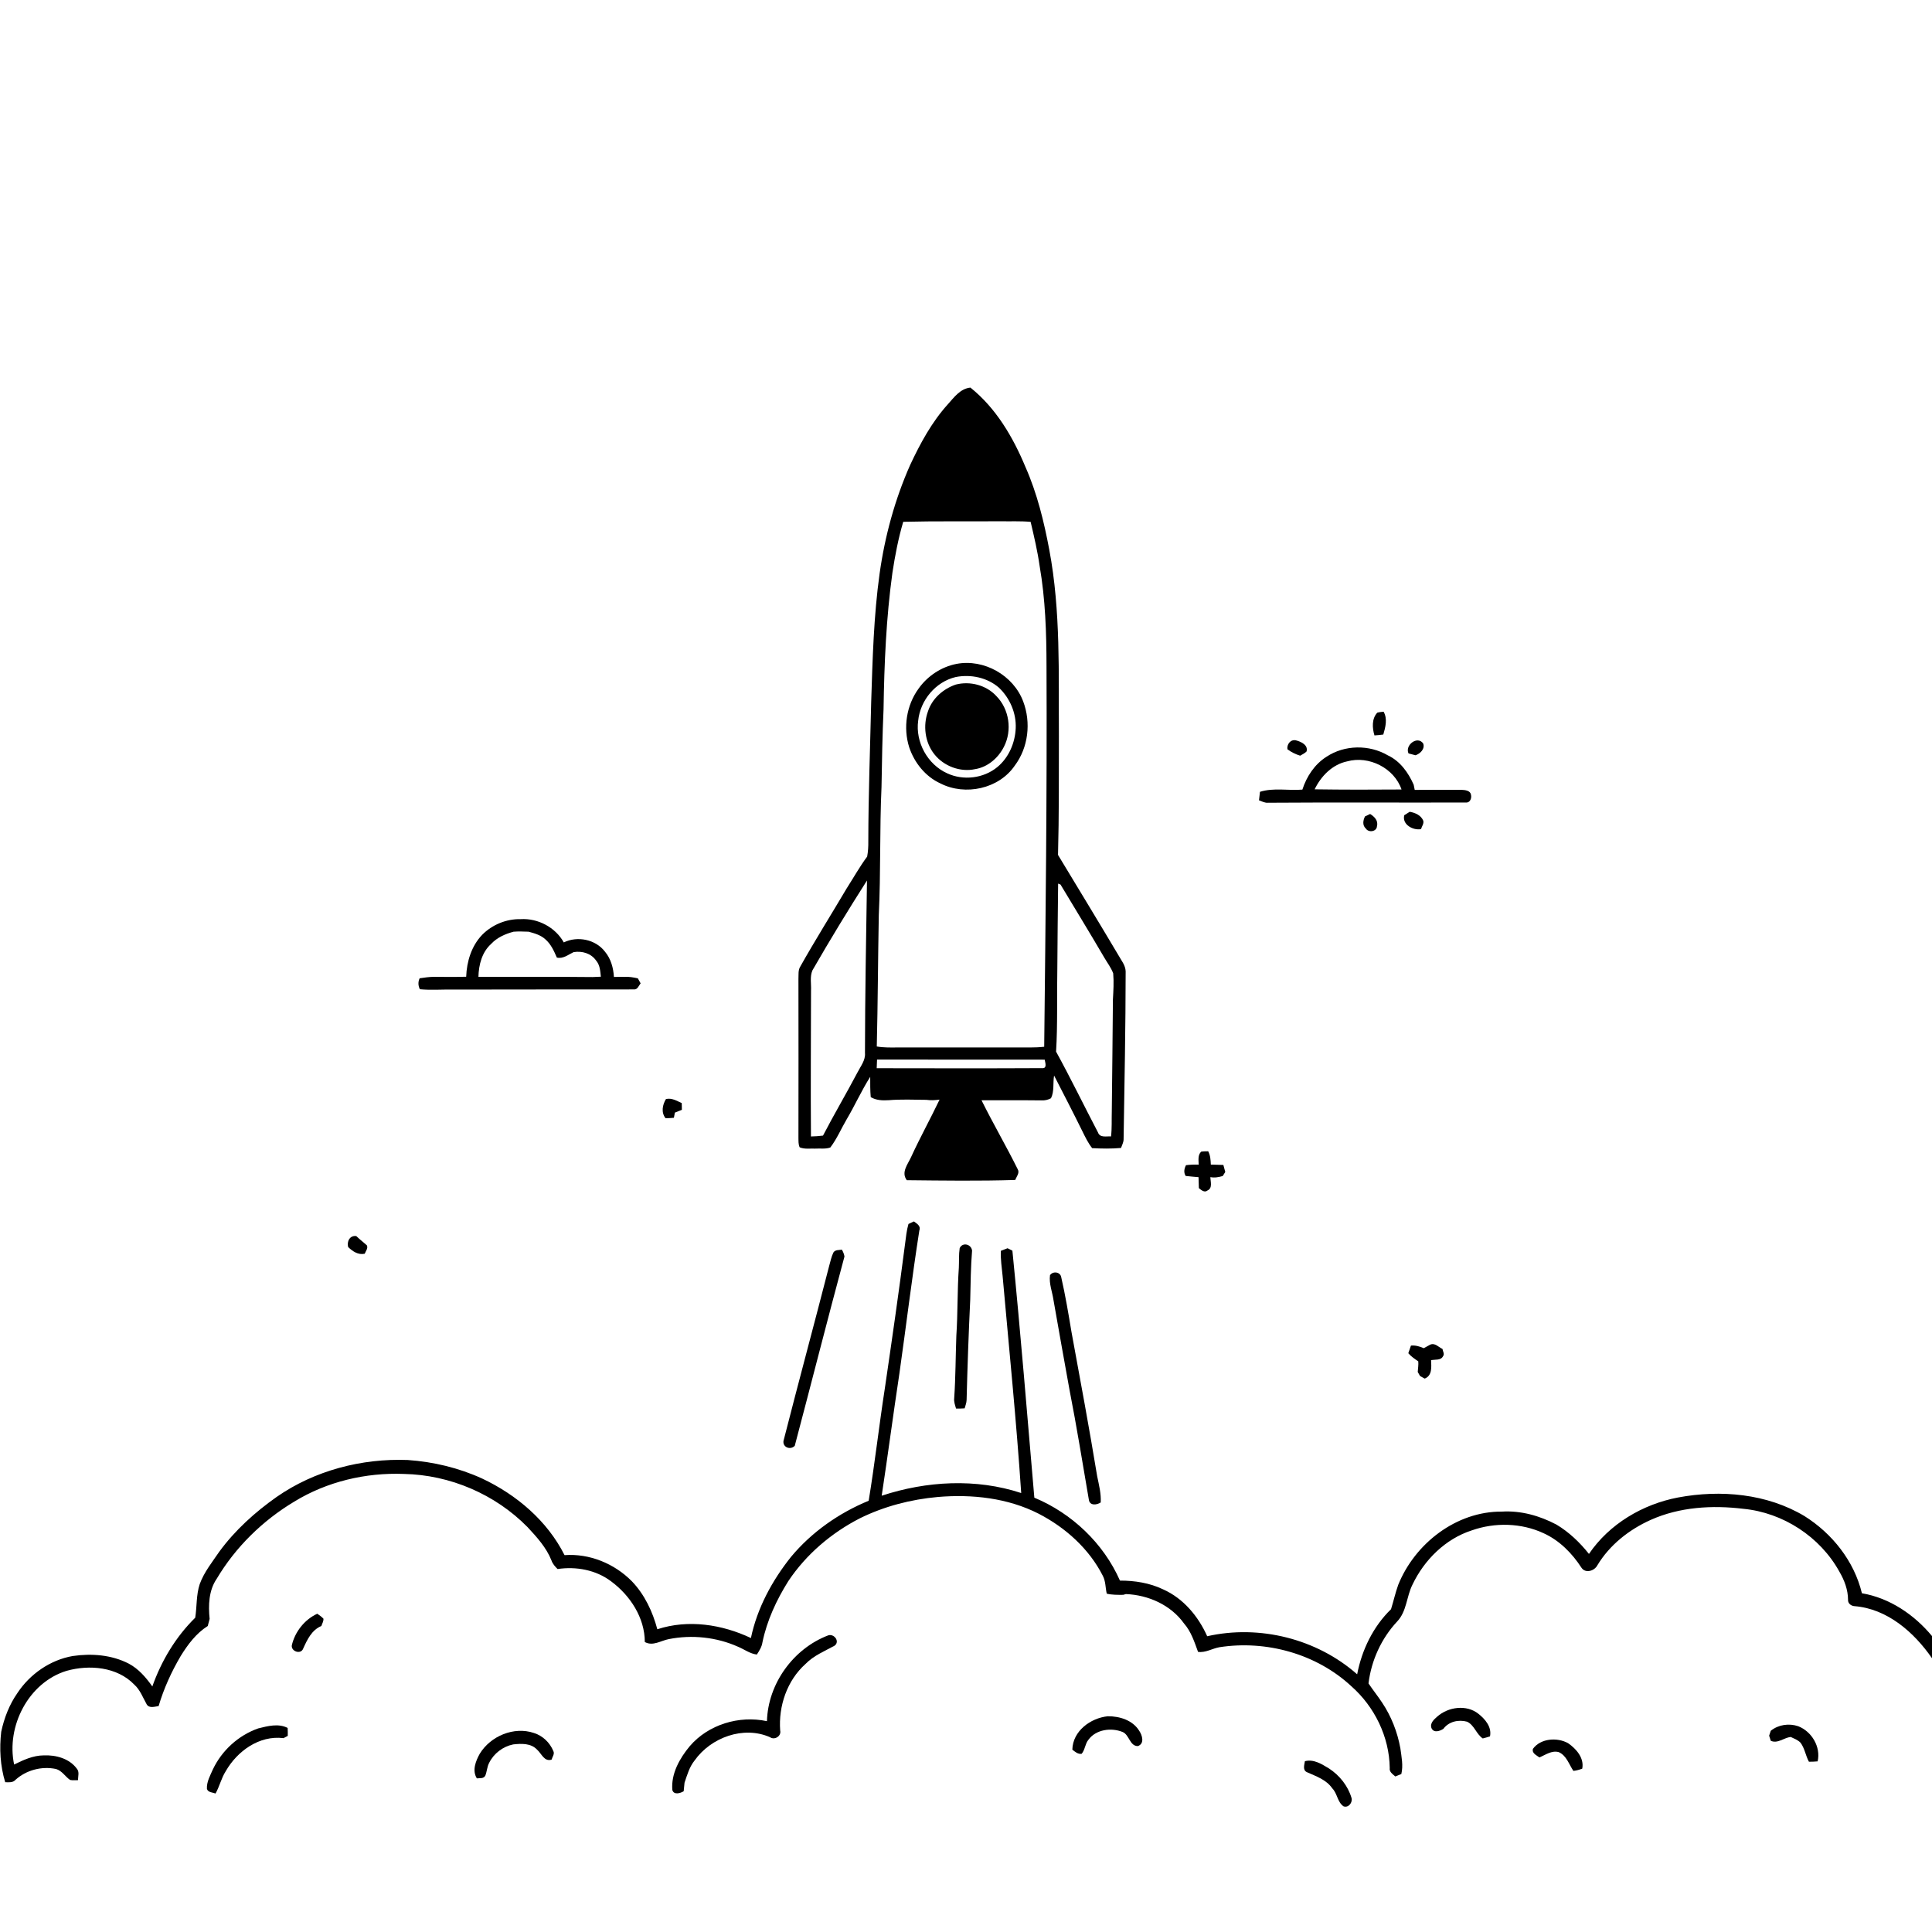 <svg xmlns="http://www.w3.org/2000/svg" viewBox="0 0 1024 1024" version="1.1">
<g id="Parent-Group"><g id="Group-rgba(0,0,0,0)" fill="rgba(0,0,0,0)">
<path fill="rgba(0,0,0,0)" opacity="1.00" d=" M 0.00 0.00 L 1024.00 0.00 L 1024.00 867.14 C 1014.61 855.80 1001.53 846.94 986.85 844.46 C 982.75 827.42 971.13 812.80 956.42 803.56 C 936.47 791.62 911.92 789.48 889.40 793.70 C 870.68 797.26 852.98 807.72 842.18 823.61 C 837.35 817.54 831.64 812.06 824.96 808.07 C 816.10 803.38 806.10 800.56 796.00 801.18 C 771.88 801.01 749.90 818.09 741.08 840.02 C 739.56 844.24 738.61 848.63 737.27 852.91 C 727.80 862.11 721.79 874.53 719.32 887.42 C 698.00 868.59 667.54 860.98 639.84 867.24 C 635.12 856.68 627.21 847.18 616.49 842.40 C 609.37 838.98 601.44 837.74 593.60 837.75 C 584.88 817.97 568.12 802.08 548.22 793.80 C 544.47 750.15 540.93 706.47 536.59 662.88 C 535.95 662.56 534.66 661.91 534.02 661.59 C 532.84 662.03 531.66 662.48 530.49 662.95 C 530.23 667.41 531.00 671.83 531.40 676.27 C 534.81 714.62 538.69 752.92 541.26 791.34 C 517.37 783.46 491.03 784.94 467.32 792.76 C 470.60 771.19 473.43 749.56 476.70 727.99 C 480.29 702.73 483.32 677.38 487.27 652.16 C 488.18 649.76 485.98 648.58 484.39 647.38 C 483.67 647.72 482.23 648.39 481.51 648.73 C 480.50 652.15 480.19 655.70 479.71 659.22 C 476.42 684.80 472.73 710.31 468.99 735.82 C 465.92 755.66 463.68 775.62 460.42 795.42 C 444.61 801.95 430.20 812.02 419.24 825.19 C 409.21 837.77 401.32 852.35 398.00 868.19 C 382.65 860.95 364.79 858.19 348.40 863.54 C 345.89 854.15 341.63 845.09 334.84 838.04 C 325.61 828.71 312.39 823.28 299.22 824.26 C 290.06 806.03 273.76 792.22 255.49 783.63 C 243.12 777.98 229.65 774.76 216.09 773.83 C 191.67 772.90 166.76 779.39 146.62 793.41 C 135.18 801.47 124.62 810.99 116.32 822.30 C 112.53 827.87 108.18 833.22 105.85 839.63 C 103.96 845.37 104.40 851.52 103.47 857.42 C 93.15 867.56 85.56 880.25 80.74 893.86 C 77.39 889.10 73.47 884.54 68.27 881.77 C 59.16 877.07 48.54 876.26 38.53 877.73 C 26.59 879.82 15.86 887.29 9.22 897.36 C 4.94 903.48 2.21 910.58 0.65 917.86 C -0.39 926.79 0.12 935.97 2.76 944.61 C 4.66 944.65 6.80 944.95 8.20 943.35 C 13.93 938.17 22.11 936.01 29.66 937.60 C 32.83 938.49 34.54 941.59 37.12 943.40 C 38.50 943.70 39.93 943.51 41.33 943.53 C 41.34 941.50 42.21 939.10 40.71 937.41 C 36.69 931.99 29.57 930.10 23.11 930.39 C 17.54 930.44 12.38 932.81 7.49 935.24 C 3.19 915.02 15.09 891.75 35.28 885.58 C 47.33 882.20 62.05 883.43 71.15 892.85 C 74.31 895.70 75.74 899.78 77.78 903.39 C 79.15 905.58 82.01 904.51 84.07 904.26 C 86.81 894.97 90.85 886.11 95.75 877.77 C 99.53 871.66 103.95 865.70 110.11 861.82 C 110.45 860.55 110.78 859.29 111.11 858.05 C 110.37 850.89 110.63 842.97 114.83 836.83 C 124.83 820.00 139.22 805.92 155.98 795.88 C 173.29 785.27 193.85 780.43 214.07 781.22 C 238.49 781.70 262.50 791.98 279.62 809.41 C 284.54 814.72 289.59 820.23 292.29 827.07 C 292.90 828.88 294.19 830.29 295.52 831.62 C 305.37 830.17 315.82 832.06 323.87 838.12 C 333.98 845.58 341.76 857.45 341.76 870.30 C 346.05 872.66 350.20 869.59 354.45 868.77 C 366.71 866.34 379.74 867.69 391.16 872.80 C 394.49 874.17 397.47 876.50 401.14 876.94 C 402.46 874.94 403.76 872.87 404.11 870.47 C 406.51 858.86 411.56 848.02 417.82 838.03 C 427.28 823.84 440.66 812.47 455.79 804.71 C 468.68 798.36 482.81 794.70 497.09 793.43 C 515.21 791.89 534.13 793.94 550.51 802.30 C 564.70 809.62 577.24 820.86 584.52 835.21 C 586.06 838.13 585.87 841.53 586.60 844.68 C 589.47 845.36 592.42 845.31 595.36 845.29 C 595.71 845.19 596.40 844.99 596.75 844.89 C 608.61 845.37 620.51 850.63 627.54 860.45 C 631.32 864.76 633.06 870.25 634.99 875.53 C 638.99 876.08 642.50 873.73 646.33 873.06 C 671.12 869.21 697.73 876.54 716.22 893.72 C 728.53 904.57 736.37 920.56 736.59 937.06 C 736.26 939.18 738.15 940.30 739.51 941.55 C 740.31 941.24 741.92 940.61 742.73 940.29 C 743.82 935.76 742.82 931.13 742.22 926.62 C 740.67 918.02 737.42 909.70 732.56 902.43 C 730.27 898.95 727.66 895.71 725.34 892.26 C 726.81 880.07 732.15 868.39 740.54 859.41 C 745.62 854.07 745.45 846.24 748.62 839.93 C 754.85 826.82 766.07 815.65 780.06 811.14 C 792.33 806.81 806.36 807.14 818.20 812.67 C 826.58 816.49 833.24 823.26 838.20 830.91 C 840.29 834.10 845.07 832.65 846.62 829.67 C 853.13 818.85 863.44 810.73 874.86 805.60 C 890.19 798.71 907.52 797.69 924.02 799.70 C 945.04 801.71 964.74 814.53 974.93 833.04 C 977.57 837.55 979.47 842.59 979.50 847.88 C 979.34 849.83 981.12 851.20 982.96 851.30 C 1000.31 852.68 1014.48 865.12 1024.00 878.90 L 1024.00 1024.00 L 0.00 1024.00 L 0.00 0.00 M 502.33 214.33 C 493.85 223.73 487.77 234.97 482.43 246.38 C 474.30 264.68 468.99 284.19 466.21 304.01 C 463.07 326.53 462.49 349.30 461.75 371.99 C 461.19 396.67 460.25 421.34 460.22 446.03 C 460.26 448.70 460.10 451.38 459.61 454.01 C 455.64 459.37 452.38 465.22 448.78 470.83 C 440.61 484.65 432.07 498.24 424.20 512.24 C 422.91 514.23 423.32 516.71 423.19 518.96 C 423.28 546.97 423.19 574.97 423.19 602.98 C 423.24 604.69 423.08 606.51 423.85 608.11 C 426.43 609.19 429.32 608.67 432.04 608.79 C 434.70 608.61 437.52 609.12 440.08 608.20 C 443.56 603.66 445.79 598.30 448.68 593.39 C 453.09 585.97 456.59 578.04 461.23 570.75 C 461.23 574.33 461.18 577.93 461.51 581.50 C 464.39 583.22 467.73 583.33 470.99 583.13 C 477.64 582.59 484.34 582.86 491.01 582.94 C 493.33 583.28 495.67 583.13 497.99 582.82 C 493.14 593.00 487.66 602.87 482.96 613.13 C 481.24 617.00 477.44 621.34 480.63 625.53 C 499.78 625.73 518.96 626.01 538.10 625.40 C 538.77 623.59 540.59 621.63 539.39 619.68 C 533.28 607.35 526.32 595.47 520.22 583.15 C 530.86 583.24 541.50 583.09 552.14 583.23 C 553.84 583.31 555.55 582.91 557.05 582.09 C 558.88 578.38 558.00 574.03 558.69 570.06 C 563.71 579.84 568.77 589.61 573.63 599.48 C 575.18 602.60 576.67 605.79 578.87 608.54 C 583.95 608.81 589.07 608.90 594.16 608.44 C 594.67 606.96 595.50 605.53 595.53 603.93 C 595.99 574.23 596.60 544.53 596.62 514.82 C 596.51 511.55 594.25 508.96 592.75 506.22 C 582.21 488.45 571.45 470.82 560.77 453.13 C 561.34 432.10 561.19 411.04 561.24 389.99 C 561.01 357.13 562.27 323.94 556.16 291.47 C 553.34 276.44 549.69 261.44 543.47 247.41 C 536.89 231.62 527.87 216.25 514.34 205.43 C 508.95 205.98 505.66 210.62 502.33 214.33 M 729.99 377.73 C 727.01 380.89 727.30 385.88 728.49 389.78 C 730.05 389.68 731.62 389.53 733.18 389.32 C 734.33 385.42 735.49 380.98 733.34 377.22 C 732.21 377.35 731.07 377.42 729.99 377.73 M 682.36 397.12 C 684.38 398.67 686.68 399.76 689.11 400.53 C 690.28 399.86 691.53 399.26 692.50 398.30 C 693.48 394.85 689.49 393.05 686.80 392.38 C 684.00 391.81 681.97 394.53 682.36 397.12 M 746.54 399.33 C 747.76 399.66 748.99 399.98 750.23 400.30 C 752.77 399.51 755.42 396.85 754.30 394.02 C 751.20 389.78 744.53 394.98 746.54 399.33 M 703.04 401.12 C 696.79 405.07 692.52 411.56 690.29 418.51 C 682.82 419.13 675.06 417.40 667.81 419.68 C 667.61 421.17 667.43 422.67 667.30 424.18 C 668.87 424.76 670.42 425.64 672.17 425.47 C 707.13 425.22 742.09 425.46 777.05 425.35 C 779.20 425.51 780.14 422.96 779.63 421.18 C 779.30 419.02 776.58 418.72 774.84 418.64 C 766.50 418.64 758.16 418.56 749.83 418.66 C 749.69 417.98 749.41 416.61 749.28 415.92 C 746.44 409.52 742.15 403.44 735.64 400.38 C 725.74 394.57 712.62 394.72 703.04 401.12 M 744.28 432.10 C 743.06 437.04 748.91 440.22 753.16 439.46 C 753.58 437.99 754.79 436.58 754.36 434.99 C 753.16 432.10 750.06 430.76 747.18 430.26 C 746.21 430.88 745.25 431.49 744.28 432.10 M 723.49 432.70 C 722.44 434.76 722.00 437.41 723.91 439.14 C 725.40 441.48 729.78 440.82 729.83 437.79 C 730.59 434.95 728.41 432.77 726.20 431.43 C 725.52 431.75 724.16 432.38 723.49 432.70 M 255.57 495.46 C 249.89 501.37 247.37 509.63 247.09 517.69 C 241.40 517.85 235.70 517.80 230.01 517.74 C 227.46 517.77 224.94 518.13 222.43 518.51 C 221.51 520.41 221.60 522.43 222.54 524.31 C 228.31 524.87 234.11 524.38 239.89 524.49 C 271.94 524.40 303.99 524.46 336.03 524.41 C 337.92 524.58 338.57 522.38 339.54 521.20 C 339.18 520.54 338.45 519.21 338.08 518.55 C 335.76 518.04 333.40 517.60 331.01 517.78 C 329.13 517.72 327.26 517.74 325.40 517.81 C 325.09 513.00 323.80 508.17 320.65 504.41 C 315.72 497.92 306.09 495.93 298.82 499.50 C 294.37 491.49 285.07 486.60 275.96 487.17 C 268.39 486.99 260.88 490.09 255.57 495.46 M 352.95 582.54 C 351.10 585.65 350.33 589.65 352.77 592.69 C 354.24 592.66 355.72 592.60 357.18 592.45 C 357.31 591.77 357.57 590.40 357.70 589.71 C 358.94 589.22 360.17 588.72 361.41 588.23 C 361.39 587.34 361.36 585.55 361.34 584.65 C 358.67 583.49 355.97 581.74 352.95 582.54 M 636.64 610.41 C 634.77 612.22 635.28 614.96 635.33 617.29 C 633.08 617.20 630.83 617.28 628.60 617.57 C 627.66 619.41 627.26 621.42 628.43 623.28 C 630.69 623.51 632.96 623.75 635.25 623.92 C 635.28 625.85 635.36 627.79 635.42 629.73 C 636.63 630.72 638.44 632.33 640.01 630.97 C 642.82 629.71 641.54 626.23 641.53 623.89 C 643.73 624.36 645.94 623.92 648.07 623.32 C 648.41 622.78 649.08 621.71 649.42 621.17 C 649.08 619.93 648.73 618.68 648.41 617.45 C 646.19 617.35 643.97 617.30 641.76 617.25 C 641.66 614.83 641.53 612.37 640.37 610.20 C 639.11 610.23 637.86 610.19 636.64 610.41 M 184.53 660.97 C 186.93 663.26 189.81 665.24 193.31 664.51 C 193.83 663.09 195.20 661.63 194.45 660.05 C 192.60 658.40 190.63 656.88 188.84 655.15 C 185.43 654.64 183.72 658.02 184.53 660.97 M 508.65 661.53 C 508.14 664.98 508.37 668.51 508.20 672.00 C 507.36 683.98 507.68 696.01 506.88 708.00 C 506.47 719.01 506.50 730.03 505.75 741.03 C 505.50 742.93 506.21 744.74 506.72 746.55 C 508.24 746.60 509.76 746.56 511.29 746.45 C 511.68 744.98 512.27 743.56 512.32 742.03 C 512.77 724.33 513.39 706.63 514.24 688.95 C 514.45 680.24 514.51 671.51 515.22 662.83 C 514.78 659.43 510.21 658.23 508.65 661.53 M 441.76 663.78 C 440.62 666.08 440.15 668.63 439.44 671.09 C 431.57 701.75 423.29 732.32 415.46 762.98 C 414.15 766.68 418.57 768.94 421.23 766.34 C 430.09 732.90 438.58 699.35 447.59 665.96 C 447.35 664.67 446.89 663.47 446.21 662.35 C 444.67 662.63 442.78 662.31 441.76 663.78 M 556.52 675.89 C 555.93 680.35 557.73 684.68 558.37 689.05 C 561.18 704.99 563.99 720.94 566.90 736.86 C 570.68 756.14 573.79 775.56 577.12 794.91 C 577.55 798.14 581.32 797.73 583.41 796.33 C 583.67 791.62 582.46 787.02 581.53 782.45 C 577.33 756.88 572.58 731.40 567.90 705.91 C 566.29 696.23 564.67 686.53 562.48 676.97 C 561.99 674.06 558.06 673.59 556.52 675.89 M 747.83 713.19 C 747.35 714.53 746.88 715.87 746.43 717.23 C 747.92 718.97 749.82 720.25 751.71 721.53 C 751.90 723.40 751.54 725.29 751.43 727.18 C 751.74 727.72 752.36 728.80 752.67 729.34 C 753.29 729.67 754.52 730.34 755.13 730.68 C 759.19 729.09 758.65 724.46 758.50 720.94 C 760.58 720.43 763.68 721.19 764.83 718.83 C 765.80 717.69 764.70 716.21 764.55 714.98 C 762.48 714.02 760.52 711.57 758.04 712.70 C 756.87 713.26 755.80 713.99 754.65 714.57 C 752.48 713.64 750.22 712.95 747.83 713.19 M 154.67 872.04 C 154.18 875.27 159.47 877.11 160.69 873.79 C 162.82 869.07 165.21 863.94 170.32 861.82 C 170.74 860.53 171.55 859.31 171.43 857.93 C 170.46 856.90 169.30 856.10 168.16 855.31 C 161.43 858.40 156.33 864.87 154.67 872.04 M 406.50 912.26 C 391.74 909.09 375.41 914.01 365.53 925.57 C 360.20 932.01 355.63 940.10 356.35 948.73 C 357.13 951.49 360.55 950.50 362.37 949.39 C 362.53 947.87 362.68 946.35 362.82 944.85 C 364.22 940.77 365.40 936.50 368.16 933.08 C 376.80 920.88 394.09 914.55 408.11 920.75 C 410.56 922.47 414.23 920.16 413.51 917.20 C 412.56 904.25 417.16 890.67 426.95 881.92 C 431.24 877.50 437.01 875.17 442.30 872.27 C 445.37 870.06 442.10 865.71 438.93 866.79 C 420.44 873.83 407.05 892.42 406.50 912.26 M 761.77 909.83 C 760.03 911.37 757.75 913.34 758.72 915.95 C 759.93 918.65 763.13 917.55 765.03 916.31 C 767.90 912.42 773.06 911.31 777.57 912.53 C 781.44 914.33 782.43 919.09 785.89 921.41 C 787.17 921.09 788.46 920.73 789.73 920.32 C 790.76 915.37 787.19 911.19 783.58 908.34 C 777.27 903.31 767.58 904.67 761.77 909.83 M 587.17 909.65 C 578.00 910.59 568.59 917.47 568.36 927.35 C 569.81 928.48 571.27 929.82 573.28 929.57 C 575.11 927.43 575.08 924.34 576.85 922.16 C 580.85 916.60 588.97 915.55 595.01 917.99 C 598.63 919.52 598.76 925.52 603.11 925.46 C 606.77 924.14 605.43 919.70 603.76 917.28 C 600.27 911.70 593.43 909.62 587.17 909.65 M 938.54 917.34 C 938.32 917.99 937.89 919.29 937.68 919.94 C 937.89 920.62 938.33 921.98 938.55 922.65 C 942.19 924.32 945.49 921.02 949.11 920.62 C 950.90 921.48 952.87 922.17 954.29 923.65 C 956.56 926.64 956.99 930.50 958.77 933.76 C 960.30 933.77 961.84 933.70 963.39 933.56 C 965.15 925.91 960.27 917.71 953.08 914.93 C 948.16 913.28 942.62 914.08 938.54 917.34 M 136.89 916.08 C 126.38 919.75 117.56 927.80 112.81 937.86 C 111.38 941.13 109.44 944.48 109.68 948.19 C 110.32 950.08 112.65 949.99 114.25 950.59 C 116.36 946.84 117.27 942.54 119.58 938.88 C 125.69 928.13 137.41 919.65 150.26 921.25 C 150.83 920.95 151.95 920.35 152.52 920.06 C 152.55 918.64 152.54 917.23 152.46 915.84 C 147.58 913.32 141.92 914.84 136.89 916.08 M 254.30 929.49 C 252.13 933.39 250.13 938.40 252.74 942.57 C 254.34 942.37 256.34 942.84 257.23 941.11 C 258.11 938.91 258.15 936.43 259.27 934.33 C 261.73 929.36 266.56 925.68 271.98 924.58 C 276.26 924.09 281.44 923.88 284.62 927.33 C 287.05 929.40 288.43 933.89 292.35 932.64 C 292.76 931.16 294.10 929.60 293.26 928.06 C 291.42 923.59 287.62 919.96 283.00 918.52 C 272.42 914.93 260.03 920.12 254.30 929.49 M 812.50 926.91 C 811.83 929.33 814.37 930.26 815.90 931.47 C 819.18 930.13 822.37 927.65 826.13 928.65 C 830.28 930.44 831.57 935.14 833.93 938.61 C 835.54 938.44 837.10 938.00 838.62 937.42 C 839.74 931.78 835.42 926.88 831.10 923.91 C 825.37 920.74 816.57 921.31 812.50 926.91 M 691.62 933.47 C 691.34 935.44 690.31 938.25 692.73 939.30 C 697.56 941.47 702.96 943.25 706.13 947.85 C 708.83 950.58 708.83 955.10 712.06 957.37 C 714.69 958.40 717.05 955.35 716.32 952.90 C 714.42 946.52 710.00 940.99 704.45 937.36 C 700.58 935.03 696.35 932.25 691.62 933.47 Z" />
<path fill="rgba(0,0,0,0)" opacity="1.00" d=" M 478.73 276.57 C 495.87 276.13 513.02 276.43 530.16 276.28 C 535.52 276.40 540.91 276.10 546.26 276.60 C 548.08 284.35 549.91 292.11 551.03 300.01 C 554.07 317.52 554.65 335.33 554.67 353.07 C 554.99 420.32 554.18 487.56 553.45 554.80 C 548.33 555.40 543.17 555.11 538.03 555.16 C 517.34 555.18 496.66 555.14 475.97 555.17 C 472.21 555.22 468.43 555.30 464.71 554.66 C 465.28 531.48 465.34 508.29 465.78 485.11 C 466.86 462.44 466.19 439.72 467.22 417.06 C 467.45 403.32 467.69 389.59 468.30 375.86 C 468.67 351.71 469.69 327.51 473.00 303.56 C 474.39 294.47 476.12 285.40 478.73 276.57 M 506.96 351.88 C 498.91 353.44 491.57 358.32 486.85 365.00 C 480.42 373.83 478.60 385.73 481.91 396.12 C 484.66 404.30 490.52 411.64 498.48 415.25 C 511.60 421.94 529.43 418.12 537.84 405.80 C 545.06 396.20 546.54 382.96 542.32 371.80 C 537.13 357.93 521.53 349.10 506.96 351.88 Z" />
<path fill="rgba(0,0,0,0)" opacity="1.00" d=" M 506.60 358.83 C 514.58 357.29 523.28 359.10 529.48 364.50 C 535.25 370.01 538.71 377.98 538.35 386.00 C 538.01 393.76 534.66 401.58 528.59 406.58 C 521.31 412.57 510.61 413.85 502.07 409.89 C 491.62 405.21 485.11 393.34 486.65 382.01 C 487.75 371.16 495.89 361.34 506.60 358.83 M 506.59 362.83 C 499.95 365.08 494.06 370.23 491.86 376.99 C 489.13 384.46 490.19 393.42 495.19 399.72 C 500.18 406.07 508.91 409.38 516.83 407.66 C 523.50 406.61 529.11 401.74 532.10 395.82 C 536.57 387.15 534.96 375.85 528.06 368.90 C 522.75 363.12 514.12 360.88 506.59 362.83 Z" />
<path fill="rgba(0,0,0,0)" opacity="1.00" d=" M 714.05 403.54 C 725.54 400.37 738.95 407.07 742.84 418.45 C 727.49 418.58 712.14 418.58 696.79 418.36 C 700.16 411.34 706.20 405.16 714.05 403.54 Z" />
<path fill="rgba(0,0,0,0)" opacity="1.00" d=" M 430.60 514.32 C 439.86 498.21 449.53 482.35 459.52 466.68 C 459.06 497.14 458.49 527.58 458.45 558.05 C 458.82 561.94 456.14 565.11 454.49 568.39 C 448.56 579.65 442.07 590.60 436.21 601.89 C 434.09 602.18 431.95 602.29 429.82 602.35 C 429.62 576.60 429.83 550.85 429.86 525.10 C 430.05 521.51 429.15 517.72 430.60 514.32 Z" />
<path fill="rgba(0,0,0,0)" opacity="1.00" d=" M 560.83 468.32 C 561.15 468.45 561.78 468.71 562.10 468.83 C 569.85 481.74 577.72 494.59 585.32 507.59 C 586.92 510.33 588.90 512.90 590.02 515.89 C 590.42 520.50 590.12 525.13 589.87 529.75 C 589.74 549.56 589.46 569.37 589.27 589.18 C 589.14 593.56 589.39 597.96 588.87 602.33 C 586.42 602.13 582.99 603.21 581.94 600.18 C 574.49 585.94 567.47 571.47 559.74 557.38 C 560.62 542.97 560.11 528.51 560.40 514.08 C 560.51 498.83 560.64 483.58 560.83 468.32 Z" />
<path fill="rgba(0,0,0,0)" opacity="1.00" d=" M 272.21 493.82 C 274.86 493.61 277.52 493.74 280.17 493.82 C 283.30 494.67 286.58 495.58 289.03 497.84 C 292.00 500.38 293.63 504.03 295.14 507.54 C 298.46 508.34 301.18 505.98 304.00 504.66 C 308.45 503.89 313.25 505.26 315.92 509.08 C 317.99 511.44 318.15 514.69 318.47 517.67 C 317.00 517.74 315.52 517.81 314.05 517.86 C 293.90 517.63 273.74 517.83 253.58 517.73 C 253.72 511.39 255.45 504.66 260.32 500.29 C 263.48 496.89 267.80 495.00 272.21 493.82 Z" />
<path fill="rgba(0,0,0,0)" opacity="1.00" d=" M 464.85 561.59 C 494.47 561.64 524.09 561.63 553.71 561.63 C 554.02 563.40 555.16 566.49 552.12 566.14 C 522.97 566.29 493.82 566.23 464.67 566.18 C 464.72 564.64 464.78 563.11 464.85 561.59 Z" />
</g>
<g id="Group-000000" fill="#000000">
<path fill="#000000" opacity="1.00" d=" M 502.33 214.33 C 505.66 210.62 508.95 205.98 514.34 205.43 C 527.87 216.25 536.89 231.62 543.47 247.41 C 549.69 261.44 553.34 276.44 556.16 291.47 C 562.27 323.94 561.01 357.13 561.24 389.99 C 561.19 411.04 561.34 432.10 560.77 453.13 C 571.45 470.82 582.21 488.45 592.75 506.22 C 594.25 508.96 596.51 511.55 596.62 514.82 C 596.60 544.53 595.99 574.23 595.53 603.93 C 595.50 605.53 594.67 606.96 594.16 608.44 C 589.07 608.90 583.95 608.81 578.87 608.54 C 576.67 605.79 575.18 602.60 573.63 599.48 C 568.77 589.61 563.71 579.84 558.69 570.06 C 558.00 574.03 558.88 578.38 557.05 582.09 C 555.55 582.91 553.84 583.31 552.14 583.23 C 541.50 583.09 530.86 583.24 520.22 583.15 C 526.32 595.47 533.28 607.35 539.39 619.68 C 540.59 621.63 538.77 623.59 538.10 625.40 C 518.96 626.01 499.78 625.73 480.63 625.53 C 477.44 621.34 481.24 617.00 482.96 613.13 C 487.66 602.87 493.14 593.00 497.99 582.82 C 495.67 583.13 493.33 583.28 491.01 582.94 C 484.34 582.86 477.64 582.59 470.99 583.13 C 467.73 583.33 464.39 583.22 461.51 581.50 C 461.18 577.93 461.23 574.33 461.23 570.75 C 456.59 578.04 453.09 585.97 448.68 593.39 C 445.79 598.30 443.56 603.66 440.08 608.20 C 437.52 609.12 434.70 608.61 432.04 608.79 C 429.32 608.67 426.43 609.19 423.85 608.11 C 423.08 606.51 423.24 604.69 423.19 602.98 C 423.19 574.97 423.28 546.97 423.19 518.96 C 423.32 516.71 422.91 514.23 424.20 512.24 C 432.07 498.24 440.61 484.65 448.78 470.83 C 452.38 465.22 455.64 459.37 459.61 454.01 C 460.10 451.38 460.26 448.70 460.22 446.03 C 460.25 421.34 461.19 396.67 461.75 371.99 C 462.49 349.30 463.07 326.53 466.21 304.01 C 468.99 284.19 474.30 264.68 482.43 246.38 C 487.77 234.97 493.85 223.73 502.33 214.33 M 478.73 276.57 C 476.12 285.40 474.39 294.47 473.00 303.56 C 469.69 327.51 468.67 351.71 468.30 375.86 C 467.69 389.59 467.45 403.32 467.22 417.06 C 466.19 439.72 466.86 462.44 465.78 485.11 C 465.34 508.29 465.28 531.48 464.71 554.66 C 468.43 555.30 472.21 555.22 475.97 555.17 C 496.66 555.14 517.34 555.18 538.03 555.16 C 543.17 555.11 548.33 555.40 553.45 554.80 C 554.18 487.56 554.99 420.32 554.67 353.07 C 554.65 335.33 554.07 317.52 551.03 300.01 C 549.91 292.11 548.08 284.35 546.26 276.60 C 540.91 276.10 535.52 276.40 530.16 276.28 C 513.02 276.43 495.87 276.13 478.73 276.57 M 430.60 514.32 C 429.15 517.72 430.05 521.51 429.86 525.10 C 429.83 550.85 429.62 576.60 429.82 602.35 C 431.95 602.29 434.09 602.18 436.21 601.89 C 442.07 590.60 448.56 579.65 454.49 568.39 C 456.14 565.11 458.82 561.94 458.45 558.05 C 458.49 527.58 459.06 497.14 459.52 466.68 C 449.53 482.35 439.86 498.21 430.60 514.32 M 560.83 468.32 C 560.64 483.58 560.51 498.83 560.40 514.08 C 560.11 528.51 560.62 542.97 559.74 557.38 C 567.47 571.47 574.49 585.94 581.94 600.18 C 582.99 603.21 586.42 602.13 588.87 602.33 C 589.39 597.96 589.14 593.56 589.27 589.18 C 589.46 569.37 589.74 549.56 589.87 529.75 C 590.12 525.13 590.42 520.50 590.02 515.89 C 588.90 512.90 586.92 510.33 585.32 507.59 C 577.72 494.59 569.85 481.74 562.10 468.83 C 561.78 468.71 561.15 468.45 560.83 468.32 M 464.85 561.59 C 464.78 563.11 464.72 564.64 464.67 566.18 C 493.82 566.23 522.97 566.29 552.12 566.14 C 555.16 566.49 554.02 563.40 553.71 561.63 C 524.09 561.63 494.47 561.64 464.85 561.59 Z" />
<path fill="#000000" opacity="1.00" d=" M 506.96 351.88 C 521.53 349.10 537.13 357.93 542.32 371.80 C 546.54 382.96 545.06 396.20 537.84 405.80 C 529.43 418.12 511.60 421.94 498.48 415.25 C 490.52 411.64 484.66 404.30 481.91 396.12 C 478.60 385.73 480.42 373.83 486.85 365.00 C 491.57 358.32 498.91 353.44 506.96 351.88 M 506.60 358.83 C 495.89 361.34 487.75 371.16 486.65 382.01 C 485.11 393.34 491.62 405.21 502.07 409.89 C 510.61 413.85 521.31 412.57 528.59 406.58 C 534.66 401.58 538.01 393.76 538.35 386.00 C 538.71 377.98 535.25 370.01 529.48 364.50 C 523.28 359.10 514.58 357.29 506.60 358.83 Z" />
<path fill="#000000" opacity="1.00" d=" M 506.59 362.83 C 514.12 360.88 522.75 363.12 528.06 368.90 C 534.96 375.85 536.57 387.15 532.10 395.82 C 529.11 401.74 523.50 406.61 516.83 407.66 C 508.91 409.38 500.18 406.07 495.19 399.72 C 490.19 393.42 489.13 384.46 491.86 376.99 C 494.06 370.23 499.95 365.08 506.59 362.83 Z" />
<path fill="#000000" opacity="1.00" d=" M 729.99 377.73 C 731.07 377.42 732.21 377.35 733.34 377.22 C 735.49 380.98 734.33 385.42 733.18 389.32 C 731.62 389.53 730.05 389.68 728.49 389.78 C 727.30 385.88 727.01 380.89 729.99 377.73 Z" />
<path fill="#000000" opacity="1.00" d=" M 682.36 397.12 C 681.97 394.53 684.00 391.81 686.80 392.38 C 689.49 393.05 693.48 394.85 692.50 398.30 C 691.53 399.26 690.28 399.86 689.11 400.53 C 686.68 399.76 684.38 398.67 682.36 397.12 Z" />
<path fill="#000000" opacity="1.00" d=" M 746.54 399.33 C 744.53 394.98 751.20 389.78 754.30 394.02 C 755.42 396.85 752.77 399.51 750.23 400.30 C 748.99 399.98 747.76 399.66 746.54 399.33 Z" />
<path fill="#000000" opacity="1.00" d=" M 703.04 401.12 C 712.62 394.72 725.74 394.57 735.64 400.38 C 742.15 403.44 746.44 409.52 749.28 415.92 C 749.41 416.61 749.69 417.98 749.83 418.66 C 758.16 418.56 766.50 418.64 774.84 418.64 C 776.58 418.72 779.30 419.02 779.63 421.18 C 780.14 422.96 779.20 425.51 777.05 425.35 C 742.09 425.46 707.13 425.22 672.17 425.47 C 670.42 425.64 668.87 424.76 667.30 424.18 C 667.43 422.67 667.61 421.17 667.81 419.68 C 675.06 417.40 682.82 419.13 690.29 418.51 C 692.52 411.56 696.79 405.07 703.04 401.12 M 714.05 403.54 C 706.20 405.16 700.16 411.34 696.79 418.36 C 712.14 418.58 727.49 418.58 742.84 418.45 C 738.95 407.07 725.54 400.37 714.05 403.54 Z" />
<path fill="#000000" opacity="1.00" d=" M 744.28 432.10 C 745.25 431.49 746.21 430.88 747.18 430.26 C 750.06 430.76 753.16 432.10 754.36 434.99 C 754.79 436.58 753.58 437.99 753.16 439.46 C 748.91 440.22 743.06 437.04 744.28 432.10 Z" />
<path fill="#000000" opacity="1.00" d=" M 723.49 432.70 C 724.16 432.38 725.52 431.75 726.20 431.43 C 728.41 432.77 730.59 434.95 729.83 437.79 C 729.78 440.82 725.40 441.48 723.91 439.14 C 722.00 437.41 722.44 434.76 723.49 432.70 Z" />
<path fill="#000000" opacity="1.00" d=" M 255.57 495.46 C 260.88 490.09 268.39 486.99 275.96 487.17 C 285.07 486.60 294.37 491.49 298.82 499.50 C 306.09 495.93 315.72 497.92 320.65 504.41 C 323.80 508.17 325.09 513.00 325.40 517.81 C 327.26 517.74 329.13 517.72 331.01 517.78 C 333.40 517.60 335.76 518.04 338.08 518.55 C 338.45 519.21 339.18 520.54 339.54 521.20 C 338.57 522.38 337.92 524.58 336.03 524.41 C 303.99 524.46 271.94 524.40 239.89 524.49 C 234.11 524.38 228.31 524.87 222.54 524.31 C 221.60 522.43 221.51 520.41 222.43 518.51 C 224.94 518.13 227.46 517.77 230.01 517.74 C 235.70 517.80 241.40 517.85 247.09 517.69 C 247.37 509.63 249.89 501.37 255.57 495.46 M 272.21 493.82 C 267.80 495.00 263.48 496.89 260.32 500.29 C 255.45 504.66 253.72 511.39 253.58 517.73 C 273.74 517.83 293.90 517.63 314.05 517.86 C 315.52 517.81 317.00 517.74 318.47 517.67 C 318.15 514.69 317.99 511.44 315.92 509.08 C 313.25 505.26 308.45 503.89 304.00 504.66 C 301.18 505.98 298.46 508.34 295.14 507.54 C 293.63 504.03 292.00 500.38 289.03 497.84 C 286.58 495.58 283.30 494.67 280.17 493.82 C 277.52 493.74 274.86 493.61 272.21 493.82 Z" />
<path fill="#000000" opacity="1.00" d=" M 352.95 582.54 C 355.97 581.74 358.67 583.49 361.34 584.65 C 361.36 585.55 361.39 587.34 361.41 588.23 C 360.17 588.72 358.94 589.22 357.70 589.71 C 357.57 590.40 357.31 591.77 357.18 592.45 C 355.72 592.60 354.24 592.66 352.77 592.69 C 350.33 589.65 351.10 585.65 352.95 582.54 Z" />
<path fill="#000000" opacity="1.00" d=" M 636.64 610.41 C 637.86 610.19 639.11 610.23 640.37 610.20 C 641.53 612.37 641.66 614.83 641.76 617.25 C 643.97 617.30 646.19 617.35 648.41 617.45 C 648.73 618.68 649.08 619.93 649.42 621.17 C 649.08 621.71 648.41 622.78 648.07 623.32 C 645.94 623.92 643.73 624.36 641.53 623.89 C 641.54 626.23 642.82 629.71 640.01 630.97 C 638.44 632.33 636.63 630.72 635.42 629.73 C 635.36 627.79 635.28 625.85 635.25 623.92 C 632.96 623.75 630.69 623.51 628.43 623.28 C 627.26 621.42 627.66 619.41 628.60 617.57 C 630.83 617.28 633.08 617.20 635.33 617.29 C 635.28 614.96 634.77 612.22 636.64 610.41 Z" />
<path fill="#000000" opacity="1.00" d=" M 481.51 648.73 C 482.23 648.39 483.67 647.72 484.39 647.38 C 485.98 648.58 488.18 649.76 487.27 652.16 C 483.32 677.38 480.29 702.73 476.70 727.99 C 473.43 749.56 470.60 771.19 467.32 792.76 C 491.03 784.94 517.37 783.46 541.26 791.34 C 538.69 752.92 534.81 714.62 531.40 676.27 C 531.00 671.83 530.23 667.41 530.49 662.95 C 531.66 662.48 532.84 662.03 534.02 661.59 C 534.66 661.91 535.95 662.56 536.59 662.88 C 540.93 706.47 544.47 750.15 548.22 793.80 C 568.12 802.08 584.88 817.97 593.60 837.75 C 601.44 837.74 609.37 838.98 616.49 842.40 C 627.21 847.18 635.12 856.68 639.84 867.24 C 667.54 860.98 698.00 868.59 719.32 887.42 C 721.79 874.53 727.80 862.11 737.27 852.91 C 738.61 848.63 739.56 844.24 741.08 840.02 C 749.90 818.09 771.88 801.01 796.00 801.18 C 806.10 800.56 816.10 803.38 824.96 808.07 C 831.64 812.06 837.35 817.54 842.18 823.61 C 852.98 807.72 870.68 797.26 889.40 793.70 C 911.92 789.48 936.47 791.62 956.42 803.56 C 971.13 812.80 982.75 827.42 986.85 844.46 C 1001.53 846.94 1014.61 855.80 1024.00 867.14 L 1024.00 878.90 C 1014.48 865.12 1000.31 852.68 982.96 851.30 C 981.12 851.20 979.34 849.83 979.50 847.88 C 979.47 842.59 977.57 837.55 974.93 833.04 C 964.74 814.53 945.04 801.71 924.02 799.70 C 907.52 797.69 890.19 798.71 874.86 805.60 C 863.44 810.73 853.13 818.85 846.62 829.67 C 845.07 832.65 840.29 834.10 838.20 830.91 C 833.24 823.26 826.58 816.49 818.20 812.67 C 806.36 807.14 792.33 806.81 780.06 811.14 C 766.07 815.65 754.85 826.82 748.62 839.93 C 745.45 846.24 745.62 854.07 740.54 859.41 C 732.15 868.39 726.81 880.07 725.34 892.26 C 727.66 895.71 730.27 898.95 732.56 902.43 C 737.42 909.70 740.67 918.02 742.22 926.62 C 742.82 931.13 743.82 935.76 742.73 940.29 C 741.92 940.61 740.31 941.24 739.51 941.55 C 738.15 940.30 736.26 939.18 736.59 937.06 C 736.37 920.56 728.53 904.57 716.22 893.72 C 697.73 876.54 671.12 869.21 646.33 873.06 C 642.50 873.73 638.99 876.08 634.99 875.53 C 633.06 870.25 631.32 864.76 627.54 860.45 C 620.51 850.63 608.61 845.37 596.75 844.89 C 596.40 844.99 595.71 845.19 595.36 845.29 C 592.42 845.31 589.47 845.36 586.60 844.68 C 585.87 841.53 586.06 838.13 584.52 835.21 C 577.24 820.86 564.70 809.62 550.51 802.30 C 534.13 793.94 515.21 791.89 497.09 793.43 C 482.81 794.70 468.68 798.36 455.79 804.71 C 440.66 812.47 427.28 823.84 417.82 838.03 C 411.56 848.02 406.51 858.86 404.11 870.47 C 403.76 872.87 402.46 874.94 401.14 876.94 C 397.47 876.50 394.49 874.17 391.16 872.80 C 379.74 867.69 366.71 866.34 354.45 868.77 C 350.20 869.59 346.05 872.66 341.76 870.30 C 341.76 857.45 333.98 845.58 323.87 838.12 C 315.82 832.06 305.37 830.17 295.52 831.62 C 294.19 830.29 292.90 828.88 292.29 827.07 C 289.59 820.23 284.54 814.72 279.62 809.41 C 262.50 791.98 238.49 781.70 214.07 781.22 C 193.85 780.43 173.29 785.27 155.98 795.88 C 139.22 805.92 124.83 820.00 114.83 836.83 C 110.63 842.97 110.37 850.89 111.11 858.05 C 110.78 859.29 110.45 860.55 110.11 861.82 C 103.95 865.70 99.53 871.66 95.75 877.77 C 90.85 886.11 86.81 894.97 84.07 904.26 C 82.01 904.51 79.15 905.58 77.78 903.39 C 75.74 899.78 74.31 895.70 71.15 892.85 C 62.05 883.43 47.33 882.20 35.28 885.58 C 15.09 891.75 3.19 915.02 7.49 935.24 C 12.38 932.81 17.54 930.44 23.11 930.39 C 29.57 930.10 36.69 931.99 40.71 937.41 C 42.21 939.10 41.34 941.50 41.33 943.53 C 39.93 943.51 38.50 943.70 37.12 943.40 C 34.54 941.59 32.83 938.49 29.66 937.60 C 22.11 936.01 13.93 938.17 8.20 943.35 C 6.80 944.95 4.66 944.65 2.76 944.61 C 0.12 935.97 -0.39 926.79 0.65 917.86 C 2.21 910.58 4.94 903.48 9.22 897.36 C 15.86 887.29 26.59 879.82 38.53 877.73 C 48.54 876.26 59.16 877.07 68.27 881.77 C 73.47 884.54 77.39 889.10 80.74 893.86 C 85.56 880.25 93.15 867.56 103.47 857.42 C 104.40 851.52 103.96 845.37 105.85 839.63 C 108.18 833.22 112.53 827.87 116.32 822.30 C 124.62 810.99 135.18 801.47 146.62 793.41 C 166.76 779.39 191.67 772.90 216.09 773.83 C 229.65 774.76 243.12 777.98 255.49 783.63 C 273.76 792.22 290.06 806.03 299.22 824.26 C 312.39 823.28 325.61 828.71 334.84 838.04 C 341.63 845.09 345.89 854.15 348.40 863.54 C 364.79 858.19 382.65 860.95 398.00 868.19 C 401.32 852.35 409.21 837.77 419.24 825.19 C 430.20 812.02 444.61 801.95 460.42 795.42 C 463.68 775.62 465.92 755.66 468.99 735.82 C 472.73 710.31 476.42 684.80 479.71 659.22 C 480.19 655.70 480.50 652.15 481.51 648.73 Z" />
<path fill="#000000" opacity="1.00" d=" M 184.53 660.97 C 183.72 658.02 185.43 654.64 188.84 655.15 C 190.63 656.88 192.60 658.40 194.45 660.05 C 195.20 661.63 193.83 663.09 193.31 664.51 C 189.81 665.24 186.93 663.26 184.53 660.97 Z" />
<path fill="#000000" opacity="1.00" d=" M 508.65 661.53 C 510.21 658.23 514.78 659.43 515.22 662.83 C 514.51 671.51 514.45 680.24 514.24 688.95 C 513.39 706.63 512.77 724.33 512.32 742.03 C 512.27 743.56 511.68 744.98 511.29 746.45 C 509.76 746.56 508.24 746.60 506.72 746.55 C 506.21 744.74 505.50 742.93 505.75 741.03 C 506.50 730.03 506.47 719.01 506.88 708.00 C 507.68 696.01 507.36 683.98 508.20 672.00 C 508.37 668.51 508.14 664.98 508.65 661.53 Z" />
<path fill="#000000" opacity="1.00" d=" M 441.76 663.78 C 442.78 662.31 444.67 662.63 446.21 662.35 C 446.89 663.47 447.35 664.67 447.59 665.96 C 438.58 699.35 430.09 732.90 421.23 766.34 C 418.57 768.94 414.15 766.68 415.46 762.98 C 423.29 732.32 431.57 701.75 439.44 671.09 C 440.15 668.63 440.62 666.08 441.76 663.78 Z" />
<path fill="#000000" opacity="1.00" d=" M 556.52 675.89 C 558.06 673.59 561.99 674.06 562.48 676.97 C 564.67 686.53 566.29 696.23 567.90 705.91 C 572.58 731.40 577.33 756.88 581.53 782.45 C 582.46 787.02 583.67 791.62 583.41 796.33 C 581.32 797.73 577.55 798.14 577.12 794.91 C 573.79 775.56 570.68 756.14 566.90 736.86 C 563.99 720.94 561.18 704.99 558.37 689.05 C 557.73 684.68 555.93 680.35 556.52 675.89 Z" />
<path fill="#000000" opacity="1.00" d=" M 747.83 713.19 C 750.22 712.95 752.48 713.64 754.65 714.57 C 755.80 713.99 756.87 713.26 758.04 712.70 C 760.52 711.57 762.48 714.02 764.55 714.98 C 764.70 716.21 765.80 717.69 764.83 718.83 C 763.68 721.19 760.58 720.43 758.50 720.94 C 758.65 724.46 759.19 729.09 755.13 730.68 C 754.52 730.34 753.29 729.67 752.67 729.34 C 752.36 728.80 751.74 727.72 751.43 727.18 C 751.54 725.29 751.90 723.40 751.71 721.53 C 749.82 720.25 747.92 718.97 746.43 717.23 C 746.88 715.87 747.35 714.53 747.83 713.19 Z" />
<path fill="#000000" opacity="1.00" d=" M 154.67 872.04 C 156.33 864.87 161.43 858.40 168.16 855.31 C 169.30 856.10 170.46 856.90 171.43 857.93 C 171.55 859.31 170.74 860.53 170.32 861.82 C 165.21 863.94 162.82 869.07 160.69 873.79 C 159.47 877.11 154.18 875.27 154.67 872.04 Z" />
<path fill="#000000" opacity="1.00" d=" M 406.50 912.26 C 407.05 892.42 420.44 873.83 438.93 866.79 C 442.10 865.71 445.37 870.06 442.30 872.27 C 437.01 875.17 431.24 877.50 426.95 881.92 C 417.16 890.67 412.56 904.25 413.51 917.20 C 414.23 920.16 410.56 922.47 408.11 920.75 C 394.09 914.55 376.80 920.88 368.16 933.08 C 365.40 936.50 364.22 940.77 362.82 944.85 C 362.68 946.35 362.53 947.87 362.37 949.39 C 360.55 950.50 357.13 951.49 356.35 948.73 C 355.63 940.10 360.20 932.01 365.53 925.57 C 375.41 914.01 391.74 909.09 406.50 912.26 Z" />
<path fill="#000000" opacity="1.00" d=" M 761.77 909.83 C 767.58 904.67 777.27 903.31 783.58 908.34 C 787.19 911.19 790.76 915.37 789.73 920.32 C 788.46 920.73 787.17 921.09 785.89 921.41 C 782.43 919.09 781.44 914.33 777.57 912.53 C 773.06 911.31 767.90 912.42 765.03 916.31 C 763.13 917.55 759.93 918.65 758.72 915.95 C 757.75 913.34 760.03 911.37 761.77 909.83 Z" />
<path fill="#000000" opacity="1.00" d=" M 587.17 909.65 C 593.43 909.62 600.27 911.70 603.76 917.28 C 605.43 919.70 606.77 924.14 603.11 925.46 C 598.76 925.52 598.63 919.52 595.01 917.99 C 588.97 915.55 580.85 916.60 576.85 922.16 C 575.08 924.34 575.11 927.43 573.28 929.57 C 571.27 929.82 569.81 928.48 568.36 927.35 C 568.59 917.47 578.00 910.59 587.17 909.65 Z" />
<path fill="#000000" opacity="1.00" d=" M 938.54 917.34 C 942.62 914.08 948.16 913.28 953.08 914.93 C 960.27 917.71 965.15 925.91 963.39 933.56 C 961.84 933.70 960.30 933.77 958.77 933.76 C 956.99 930.50 956.56 926.64 954.29 923.65 C 952.87 922.17 950.90 921.48 949.11 920.62 C 945.49 921.02 942.19 924.32 938.55 922.65 C 938.33 921.98 937.89 920.62 937.68 919.94 C 937.89 919.29 938.32 917.99 938.54 917.34 Z" />
<path fill="#000000" opacity="1.00" d=" M 136.89 916.08 C 141.92 914.84 147.58 913.32 152.46 915.84 C 152.54 917.23 152.55 918.64 152.52 920.06 C 151.95 920.35 150.83 920.95 150.26 921.25 C 137.41 919.65 125.69 928.13 119.58 938.88 C 117.27 942.54 116.36 946.84 114.25 950.59 C 112.65 949.99 110.32 950.08 109.68 948.19 C 109.44 944.48 111.38 941.13 112.81 937.86 C 117.56 927.80 126.38 919.75 136.89 916.08 Z" />
<path fill="#000000" opacity="1.00" d=" M 254.30 929.49 C 260.03 920.12 272.42 914.93 283.00 918.52 C 287.62 919.96 291.42 923.59 293.26 928.06 C 294.10 929.60 292.76 931.16 292.35 932.64 C 288.43 933.89 287.05 929.40 284.62 927.33 C 281.44 923.88 276.26 924.09 271.98 924.58 C 266.56 925.68 261.73 929.36 259.27 934.33 C 258.15 936.43 258.11 938.91 257.23 941.11 C 256.34 942.84 254.34 942.37 252.74 942.57 C 250.13 938.40 252.13 933.39 254.30 929.49 Z" />
<path fill="#000000" opacity="1.00" d=" M 812.50 926.91 C 816.57 921.31 825.37 920.74 831.10 923.91 C 835.42 926.88 839.74 931.78 838.62 937.42 C 837.10 938.00 835.54 938.44 833.93 938.61 C 831.57 935.14 830.28 930.44 826.13 928.65 C 822.37 927.65 819.18 930.13 815.90 931.47 C 814.37 930.26 811.83 929.33 812.50 926.91 Z" />
<path fill="#000000" opacity="1.00" d=" M 691.62 933.47 C 696.35 932.25 700.58 935.03 704.45 937.36 C 710.00 940.99 714.42 946.52 716.32 952.90 C 717.05 955.35 714.69 958.40 712.06 957.37 C 708.83 955.10 708.83 950.58 706.13 947.85 C 702.96 943.25 697.56 941.47 692.73 939.30 C 690.31 938.25 691.34 935.44 691.62 933.47 Z" />
</g>
</g></svg>